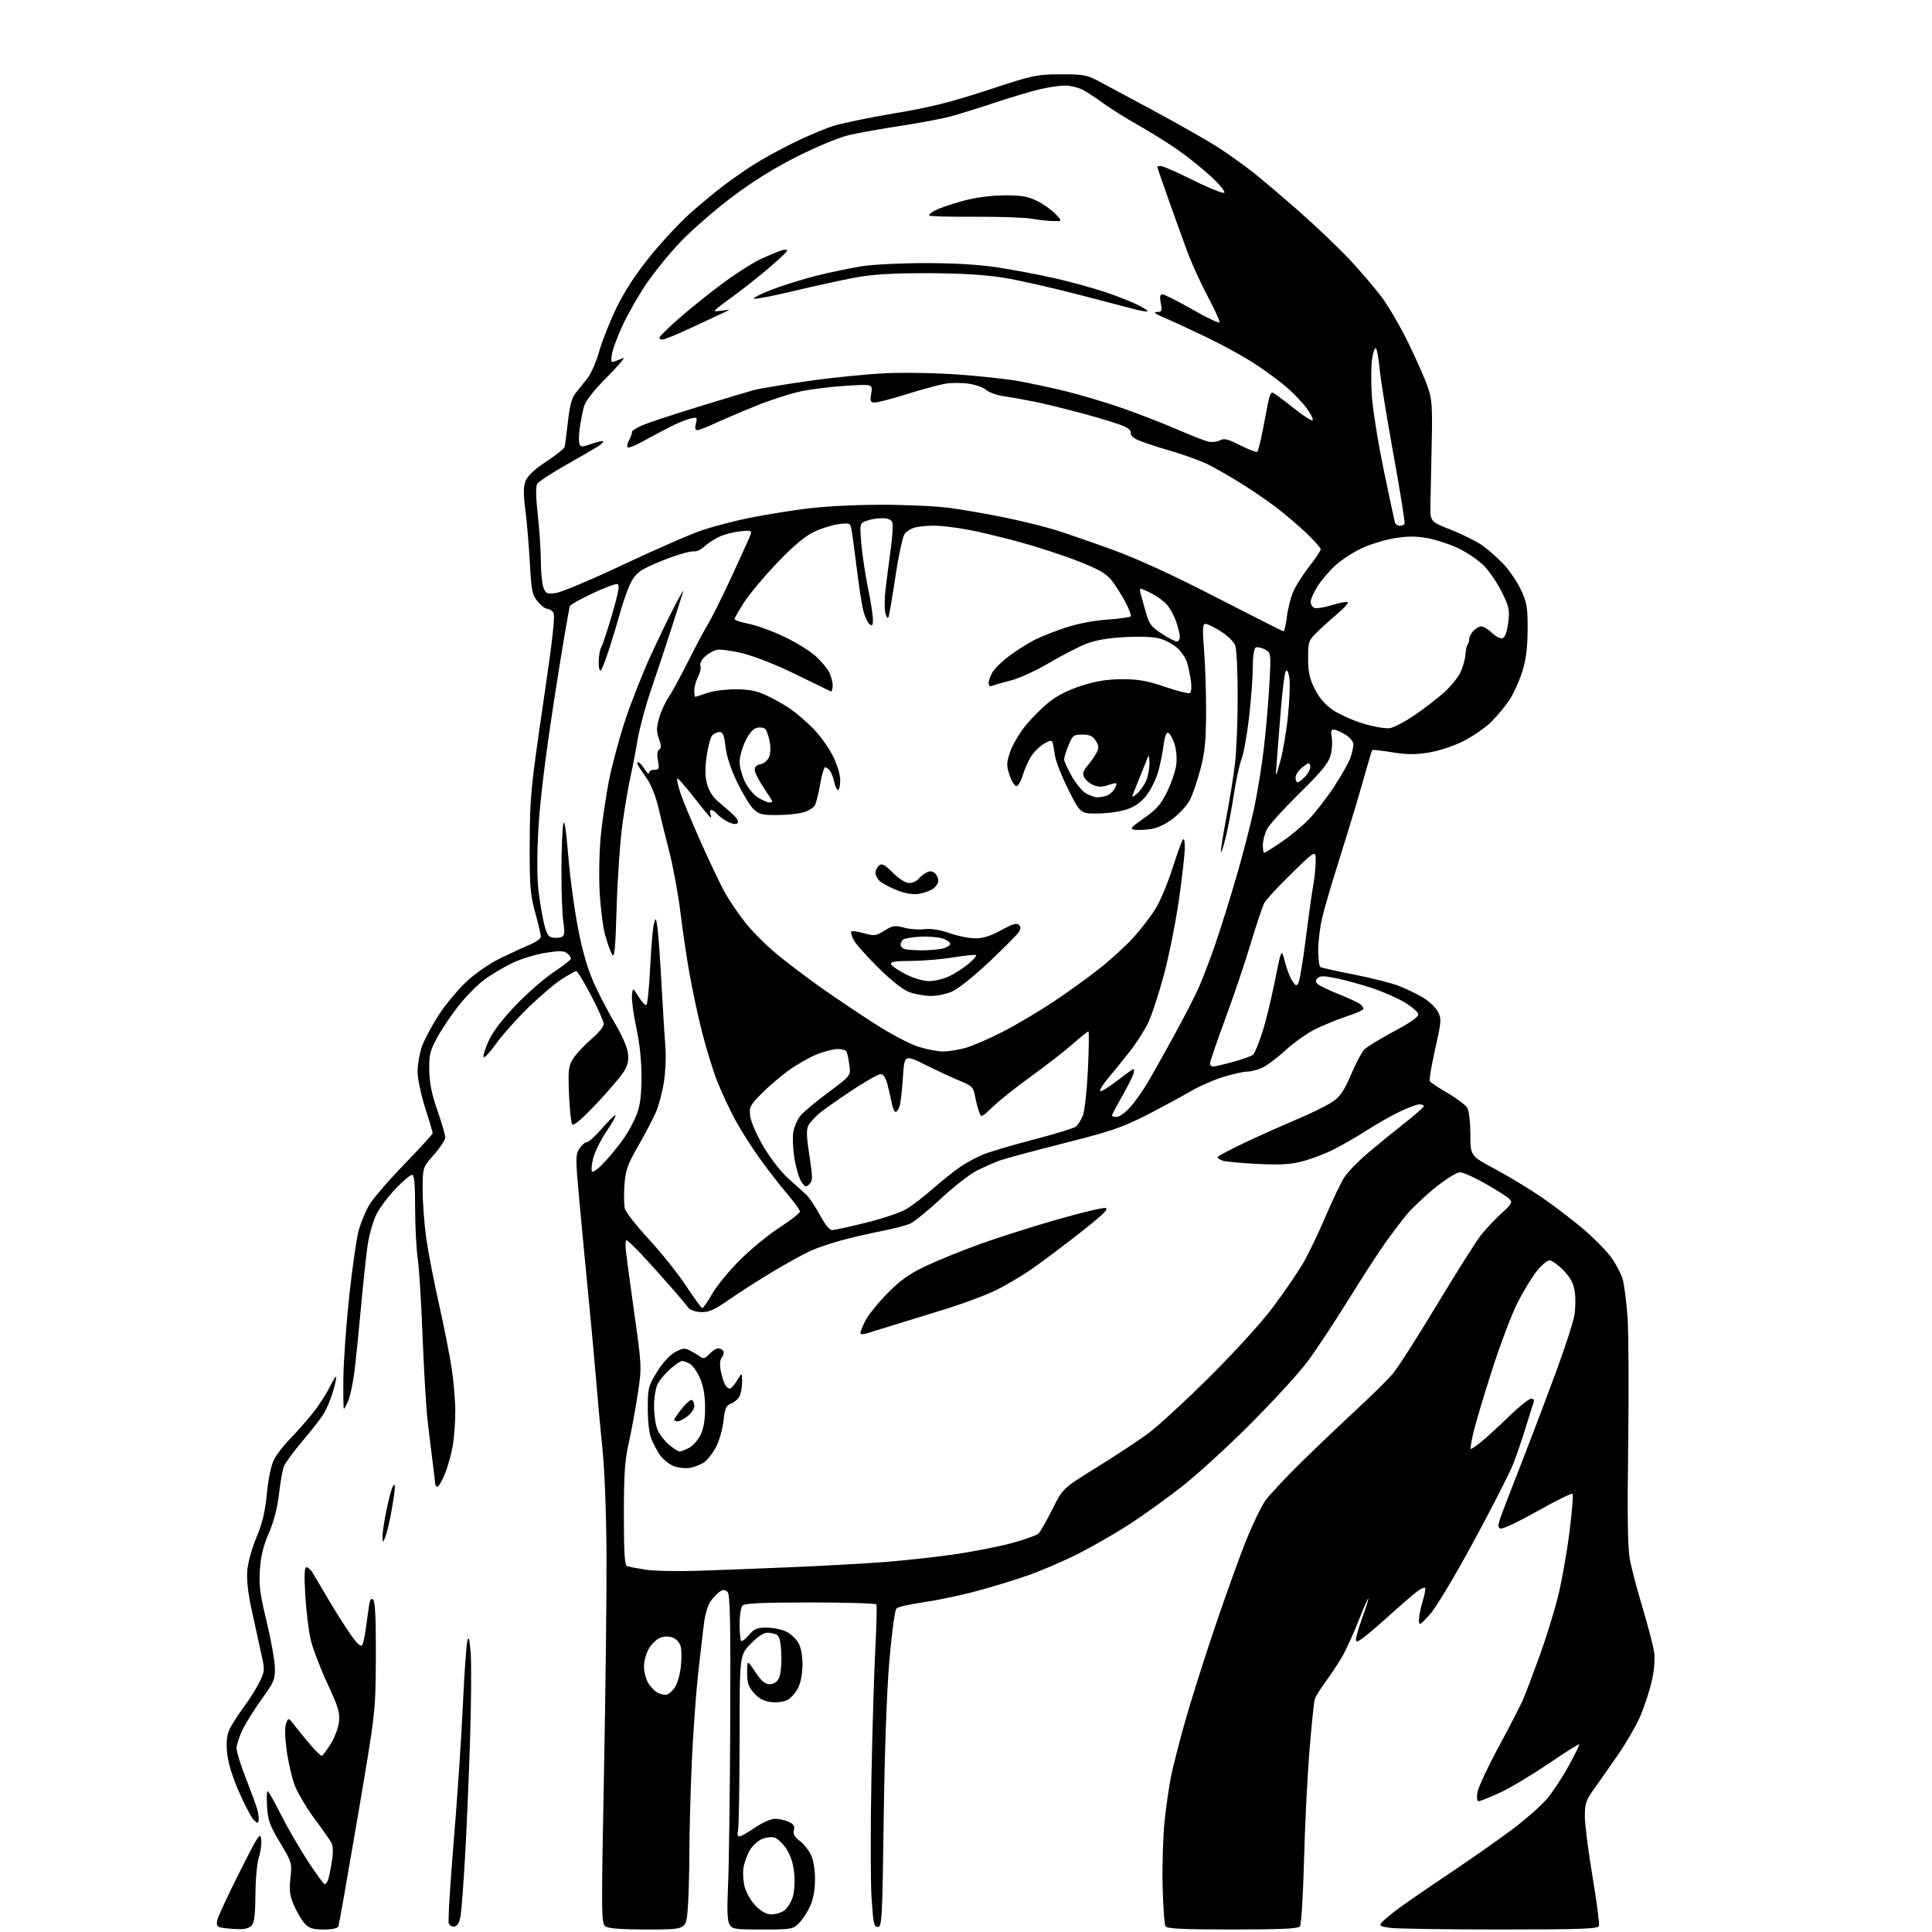 <?xml version="1.0" encoding="UTF-8" standalone="no"?>
<svg 
  version="1.1" 
  xmlns="http://www.w3.org/2000/svg" 
  xmlns:xlink="http://www.w3.org/1999/xlink" 
  xmlns:svg="http://www.w3.org/2000/svg"
  xmlns:rdf="http://www.w3.org/1999/02/22-rdf-syntax-ns#"
  xmlns:cc="http://creativecommons.org/ns#"
  xmlns:dc="http://purl.org/dc/elements/1.1/"
  viewBox="0 0 768 768"
  width="768"
  height="768"
>
<style>svg {background-color: white; }</style>"
<path stroke="none" fill="black" fill-rule="evenodd" d="M94.63,766.86C92.36,766.79 89.45,766.53 88.16,766.28C86.21,765.91 85.92,765.40 86.42,763.17C86.75,761.70 90.73,753.14 95.26,744.14C102.67,729.41 103.53,728.11 103.83,731.14C104.02,732.99 103.58,736.30 102.87,738.50C102.16,740.70 101.56,747.27 101.54,753.10C101.51,760.56 101.09,764.18 100.13,765.35C99.21,766.45 97.38,766.95 94.63,766.86zM128.71,767.00C124.43,767.00 122.92,766.54 121.22,764.74C120.05,763.49 118.13,760.29 116.95,757.61C115.17,753.59 114.91,751.68 115.45,746.59C116.10,740.55 116.03,740.30 111.34,732.50C107.28,725.74 106.51,723.62 106.17,718.28C105.95,714.83 106.04,712.00 106.37,712.00C106.71,712.00 109.04,716.11 111.56,721.13C114.09,726.15 118.89,734.47 122.24,739.63C125.59,744.78 128.67,749.00 129.10,749.00C129.52,749.00 130.14,748.12 130.49,747.04C130.83,745.97 131.49,742.71 131.95,739.79C132.48,736.47 132.41,733.79 131.78,732.60C131.22,731.55 128.16,727.18 124.96,722.87C121.77,718.56 118.25,712.60 117.13,709.62C116.02,706.64 114.59,700.44 113.96,695.85C113.24,690.57 113.16,686.61 113.74,685.09C114.66,682.68 114.66,682.68 117.58,686.49C119.19,688.58 122.01,692.03 123.87,694.15C125.72,696.27 127.52,697.98 127.87,697.96C128.21,697.94 129.80,695.88 131.38,693.38C132.97,690.88 134.48,686.89 134.75,684.51C135.17,680.83 134.47,678.52 130.13,669.19C127.32,663.14 124.35,655.34 123.52,651.85C122.69,648.36 121.72,640.44 121.36,634.25C120.88,626.17 121.01,623.00 121.82,623.00C122.45,623.00 123.56,624.01 124.30,625.25C125.03,626.49 128.04,631.55 130.97,636.50C133.90,641.45 137.87,647.68 139.80,650.35C142.28,653.77 143.52,654.80 144.03,653.85C144.43,653.11 145.04,650.25 145.40,647.50C145.76,644.75 146.31,640.77 146.63,638.65C147.06,635.76 147.49,635.09 148.35,635.95C149.15,636.75 149.47,643.70 149.40,658.80C149.30,680.50 149.30,680.50 142.14,722.50C138.21,745.60 134.78,765.06 134.53,765.75C134.23,766.54 132.08,767.00 128.71,767.00zM257.54,767.00C246.91,767.00 241.87,766.62 240.66,765.74C239.03,764.55 239.00,760.98 240.08,705.49C240.71,673.04 241.17,633.94 241.10,618.59C241.03,602.54 240.36,584.70 239.54,576.59C238.75,568.84 237.60,556.42 237.00,549.00C236.39,541.58 235.03,526.73 233.98,516.00C232.93,505.27 231.29,488.11 230.35,477.85C228.74,460.28 228.74,459.05 230.34,456.60C231.28,455.17 232.62,454.00 233.33,454.00C234.04,454.00 236.78,451.50 239.42,448.44C242.06,445.38 244.43,443.09 244.68,443.35C244.94,443.60 243.33,446.46 241.12,449.70C238.91,452.94 236.54,457.70 235.85,460.27C235.16,462.83 234.96,465.29 235.40,465.72C235.84,466.15 238.21,464.28 240.68,461.57C243.14,458.86 246.54,454.62 248.23,452.16C249.93,449.70 252.14,445.50 253.16,442.83C254.50,439.29 255.00,435.28 255.00,427.97C255.00,421.61 254.25,414.50 252.94,408.45C251.81,403.22 251.03,397.49 251.21,395.72C251.54,392.50 251.54,392.50 253.87,396.25C255.15,398.31 256.54,399.78 256.96,399.52C257.38,399.26 258.05,392.52 258.45,384.54C258.84,376.56 259.51,368.78 259.93,367.26C260.67,364.59 260.71,364.63 261.32,368.50C261.66,370.70 262.41,381.05 262.98,391.50C263.55,401.95 264.25,413.28 264.53,416.68C264.81,420.07 264.54,426.11 263.92,430.08C263.30,434.05 261.91,439.37 260.83,441.90C259.75,444.43 256.58,450.49 253.79,455.37C249.40,463.03 248.65,465.15 248.23,471.04C247.96,474.78 248.04,479.01 248.39,480.43C248.75,481.86 253.10,487.41 258.05,492.77C263.00,498.12 269.63,506.43 272.78,511.23C275.93,516.04 278.80,519.98 279.18,519.98C279.55,519.99 281.31,517.45 283.10,514.33C284.88,511.21 289.81,505.19 294.04,500.96C298.28,496.72 305.40,490.87 309.87,487.96C314.34,485.05 318.00,482.18 317.99,481.58C317.99,480.99 315.76,477.91 313.05,474.74C310.34,471.58 305.41,465.23 302.10,460.64C298.79,456.05 294.29,448.96 292.11,444.90C289.92,440.83 286.77,434.03 285.09,429.78C283.42,425.53 280.71,416.76 279.07,410.28C277.44,403.80 275.19,393.32 274.08,387.00C272.96,380.68 271.33,369.65 270.46,362.50C269.58,355.35 267.59,344.55 266.04,338.50C264.50,332.45 262.49,324.35 261.60,320.50C260.70,316.64 258.70,311.71 257.15,309.50C255.60,307.30 254.01,304.94 253.61,304.25C253.21,303.56 253.25,303.00 253.71,303.00C254.16,303.00 255.30,304.24 256.24,305.75C257.18,307.26 257.96,307.94 257.97,307.25C257.99,306.56 258.95,306.00 260.11,306.00C262.00,306.00 262.15,305.61 261.54,302.35C261.09,299.96 261.26,298.46 262.04,297.98C262.94,297.42 262.92,296.42 261.95,293.73C260.92,290.88 260.92,289.34 261.99,285.52C262.72,282.94 264.39,279.23 265.71,277.29C267.03,275.34 270.60,268.79 273.64,262.72C276.69,256.65 280.20,250.06 281.45,248.07C282.70,246.09 286.55,238.40 290.00,230.98C293.44,223.57 296.91,215.98 297.70,214.12C299.14,210.73 299.14,210.73 294.32,211.20C291.67,211.45 287.87,212.44 285.89,213.38C283.90,214.33 281.21,216.09 279.92,217.29C278.63,218.49 276.78,219.35 275.82,219.18C274.85,219.02 270.80,220.06 266.82,221.50C262.84,222.93 257.90,225.05 255.85,226.21C253.24,227.67 251.52,229.69 250.15,232.90C249.07,235.43 247.43,240.20 246.52,243.50C245.60,246.80 243.71,253.10 242.30,257.50C240.90,261.90 239.36,265.93 238.88,266.45C238.36,267.01 238.00,265.65 238.00,263.19C238.00,260.87 238.46,258.19 239.03,257.24C239.59,256.28 241.55,250.32 243.39,244.00C245.94,235.18 246.41,232.43 245.40,232.18C244.67,232.01 240.30,233.64 235.68,235.80C231.06,237.97 226.97,240.24 226.59,240.85C226.21,241.47 223.44,257.84 220.44,277.23C216.78,300.86 214.67,318.06 214.03,329.34C213.42,340.34 213.44,349.02 214.10,354.38C214.65,358.89 215.67,364.81 216.36,367.54C217.40,371.65 218.04,372.54 220.06,372.76C221.40,372.90 223.01,372.68 223.63,372.26C224.42,371.73 224.52,369.96 223.94,366.50C223.49,363.75 223.15,354.52 223.18,346.00C223.21,337.48 223.54,329.15 223.92,327.50C224.37,325.52 225.05,329.92 225.92,340.50C226.65,349.30 228.48,362.60 229.98,370.05C231.91,379.64 233.87,386.06 236.68,392.06C238.86,396.72 242.49,403.58 244.75,407.32C247.00,411.06 249.14,415.90 249.51,418.07C250.01,421.00 249.70,422.91 248.34,425.41C247.33,427.27 242.38,433.15 237.35,438.47C230.97,445.22 227.97,447.76 227.42,446.87C226.99,446.17 226.43,440.77 226.19,434.87C225.80,425.28 225.97,423.79 227.83,420.82C228.97,418.99 232.18,415.56 234.95,413.19C237.73,410.83 240.00,408.08 240.00,407.09C240.00,406.10 237.72,400.95 234.92,395.64C232.13,390.34 229.52,386.00 229.12,386.00C228.72,386.00 226.17,387.41 223.45,389.13C220.73,390.85 214.74,395.92 210.14,400.38C205.55,404.85 199.72,411.38 197.20,414.90C194.67,418.43 192.43,420.80 192.22,420.17C192.01,419.54 192.96,416.57 194.34,413.58C195.91,410.14 199.88,404.95 205.09,399.52C209.64,394.79 216.42,388.88 220.18,386.38C223.93,383.89 227.00,381.49 227.00,381.05C227.00,380.61 226.30,379.66 225.44,378.95C224.22,377.94 222.41,377.89 216.94,378.74C213.12,379.33 207.19,381.14 203.75,382.77C200.31,384.40 195.25,387.42 192.49,389.48C189.74,391.54 185.14,396.19 182.28,399.81C179.42,403.43 175.60,409.11 173.79,412.44C170.91,417.76 170.52,419.36 170.63,425.50C170.72,430.52 171.64,435.03 173.88,441.44C175.60,446.35 177.00,451.18 177.00,452.15C177.00,453.13 174.97,456.21 172.50,459.00C168.00,464.07 168.00,464.07 168.02,473.28C168.03,478.35 168.69,487.00 169.48,492.50C170.27,498.00 172.54,509.68 174.51,518.45C176.49,527.22 178.76,538.70 179.55,543.95C180.34,549.20 180.99,556.88 180.99,561.00C180.99,565.12 180.55,571.20 180.01,574.50C179.47,577.80 178.07,582.86 176.90,585.75C175.73,588.64 174.37,591.00 173.88,591.00C173.40,591.00 172.99,590.44 172.97,589.75C172.95,589.06 172.50,585.12 171.96,581.00C171.42,576.88 170.52,569.45 169.95,564.50C169.39,559.55 168.49,544.48 167.97,531.00C167.45,517.52 166.57,503.57 166.03,500.00C165.49,496.43 165.03,487.54 165.02,480.25C165.01,470.66 164.67,467.00 163.81,467.00C163.15,467.00 160.25,469.44 157.36,472.42C154.48,475.40 151.01,480.02 149.66,482.68C148.31,485.34 146.72,490.89 146.13,495.01C145.54,499.13 144.36,510.15 143.51,519.50C142.66,528.85 141.50,540.28 140.93,544.89C140.37,549.51 139.28,554.79 138.51,556.64C137.73,558.49 136.93,560.00 136.71,560.00C136.50,560.00 136.40,554.49 136.49,547.75C136.58,541.01 137.64,526.27 138.85,515.00C140.07,503.73 141.76,492.02 142.61,489.00C143.46,485.98 145.33,481.48 146.76,479.02C148.18,476.56 154.45,469.28 160.68,462.86C166.90,456.44 172.00,450.85 172.00,450.44C172.00,450.04 170.65,445.49 169.00,440.34C167.33,435.13 166.00,428.78 166.00,426.02C166.00,423.30 166.73,418.92 167.62,416.29C168.52,413.65 171.47,408.04 174.18,403.81C176.89,399.58 181.91,393.51 185.33,390.31C189.02,386.86 194.58,383.02 199.02,380.86C203.13,378.86 208.41,376.43 210.75,375.46C213.09,374.49 215.00,373.08 215.00,372.32C215.00,371.57 213.99,367.25 212.75,362.72C210.76,355.45 210.51,352.26 210.57,335.00C210.64,316.90 211.02,312.96 215.85,280.13C219.83,253.09 220.78,244.44 219.90,243.38C219.27,242.62 218.18,242.00 217.47,242.00C216.76,242.00 215.08,240.70 213.75,239.11C211.56,236.51 211.24,234.95 210.63,223.86C210.26,217.06 209.45,207.57 208.85,202.77C207.99,196.00 208.02,193.36 208.99,191.03C209.78,189.11 212.73,186.38 217.17,183.46C220.98,180.94 224.26,178.35 224.44,177.69C224.62,177.04 225.21,172.52 225.75,167.66C226.42,161.65 227.34,158.08 228.62,156.49C229.65,155.21 231.76,152.59 233.30,150.67C234.87,148.71 236.99,143.95 238.13,139.84C239.24,135.80 242.33,128.00 244.99,122.50C248.24,115.79 252.63,109.04 258.33,102.00C263.00,96.22 270.12,88.56 274.16,84.96C278.20,81.36 284.20,76.37 287.50,73.87C290.80,71.37 296.20,67.61 299.50,65.50C302.80,63.40 309.77,59.56 315.00,56.96C320.23,54.37 327.43,51.30 331.00,50.15C334.57,49.00 345.67,46.70 355.66,45.03C369.78,42.67 378.01,40.62 392.66,35.80C410.57,29.90 411.99,29.59 421.50,29.55C430.43,29.51 432.03,29.78 436.50,32.14C439.25,33.59 449.38,39.03 459.00,44.22C468.62,49.41 479.88,55.82 484.00,58.45C488.12,61.09 494.65,65.76 498.50,68.82C502.35,71.89 510.69,78.98 517.03,84.58C523.38,90.18 532.00,98.41 536.20,102.87C540.39,107.33 546.14,114.02 548.97,117.74C551.80,121.46 556.73,129.90 559.93,136.50C563.13,143.10 566.59,150.97 567.62,154.00C569.24,158.74 569.45,161.84 569.12,176.50C568.91,185.85 568.69,196.62 568.62,200.42C568.50,207.35 568.50,207.35 576.57,210.50C581.01,212.24 586.65,215.04 589.10,216.72C591.54,218.41 595.49,221.89 597.86,224.47C600.24,227.04 603.34,231.68 604.75,234.77C607.00,239.68 607.32,241.68 607.25,250.45C607.20,257.63 606.59,262.35 605.12,267.00C604.00,270.57 601.77,275.52 600.18,278.00C598.59,280.48 595.31,284.45 592.90,286.84C590.48,289.23 585.49,292.70 581.82,294.57C577.96,296.52 572.15,298.45 568.09,299.12C562.66,300.02 559.32,300.00 553.45,299.06C549.26,298.38 545.69,297.98 545.51,298.16C545.33,298.35 544.50,300.98 543.67,304.00C542.83,307.02 540.79,314.09 539.13,319.70C537.46,325.31 534.07,336.34 531.59,344.20C529.10,352.07 526.39,361.43 525.55,365.00C524.71,368.57 524.02,374.29 524.01,377.69C524.01,381.10 524.39,384.12 524.86,384.41C525.33,384.70 531.29,386.04 538.11,387.37C544.92,388.71 552.86,390.70 555.74,391.80C558.63,392.90 563.01,394.99 565.49,396.44C567.96,397.89 570.70,400.46 571.58,402.15C573.07,405.03 573.00,405.95 570.49,417.05C569.02,423.56 568.06,429.29 568.37,429.79C568.68,430.29 571.91,432.44 575.55,434.56C579.18,436.69 582.69,439.35 583.33,440.47C583.97,441.59 584.49,446.32 584.49,450.98C584.50,459.47 584.50,459.47 594.27,464.69C599.64,467.57 608.03,472.65 612.90,475.98C617.77,479.32 625.20,484.99 629.41,488.58C633.62,492.17 638.58,497.20 640.43,499.76C642.29,502.31 644.34,506.20 645.00,508.39C645.66,510.59 646.55,517.50 646.98,523.75C647.40,530.00 647.52,552.82 647.23,574.47C646.85,603.32 647.03,615.52 647.93,620.17C648.60,623.65 650.92,632.36 653.07,639.52C655.22,646.69 657.25,654.56 657.58,657.02C657.94,659.74 657.55,664.21 656.58,668.38C655.69,672.16 653.72,678.23 652.18,681.88C650.65,685.52 646.61,692.55 643.20,697.50C639.78,702.45 635.42,708.69 633.50,711.36C630.46,715.58 630.00,716.98 630.00,722.03C630.00,725.23 631.38,736.03 633.06,746.04C634.74,756.05 635.88,764.86 635.59,765.62C635.15,766.76 628.33,767.00 596.17,767.00C574.78,767.00 555.19,766.71 552.63,766.36C548.62,765.81 548.16,765.52 549.24,764.21C549.93,763.38 552.97,760.86 556.00,758.61C559.02,756.37 568.31,749.98 576.64,744.41C584.97,738.84 596.11,731.02 601.39,727.03C606.68,723.04 612.81,717.62 615.02,714.98C617.23,712.34 621.08,706.49 623.57,701.98C626.07,697.47 627.94,693.61 627.74,693.41C627.54,693.21 622.00,696.69 615.44,701.16C608.87,705.63 600.21,710.80 596.19,712.64C592.18,714.49 588.41,716.00 587.81,716.00C587.14,716.00 586.95,714.68 587.31,712.47C587.63,710.53 591.46,702.32 595.84,694.22C600.21,686.12 604.55,677.70 605.49,675.50C606.42,673.30 609.32,665.65 611.92,658.50C614.53,651.35 617.87,640.55 619.36,634.50C620.85,628.45 622.89,616.98 623.89,609.00C624.90,601.02 625.45,594.19 625.11,593.82C624.78,593.45 618.52,596.53 611.21,600.66C603.89,604.81 597.27,607.93 596.46,607.62C595.22,607.15 595.37,606.07 597.38,600.78C598.68,597.33 602.48,587.52 605.81,579.00C609.14,570.48 614.79,555.55 618.37,545.84C621.95,536.13 625.29,525.92 625.79,523.16C626.29,520.39 626.39,516.05 626.00,513.51C625.47,510.04 624.34,507.91 621.45,504.95C619.33,502.78 616.86,501.00 615.96,501.00C615.07,501.00 612.82,502.89 610.96,505.20C609.10,507.51 605.69,513.08 603.38,517.58C601.06,522.07 596.44,534.25 593.11,544.63C589.78,555.01 586.41,566.31 585.62,569.75C584.83,573.19 584.41,576.00 584.70,576.00C584.99,576.00 586.79,574.76 588.70,573.25C590.61,571.74 595.53,567.24 599.63,563.25C603.73,559.26 607.79,556.00 608.65,556.00C609.62,556.00 610.00,556.56 609.64,557.49C609.33,558.31 607.92,562.74 606.52,567.33C605.12,571.92 602.85,578.57 601.46,582.09C600.08,585.62 593.00,599.47 585.73,612.88C577.95,627.20 570.76,639.16 568.29,641.88C564.35,646.20 564.08,646.34 564.05,644.00C564.03,642.62 564.69,639.29 565.51,636.59C566.33,633.88 566.79,631.46 566.53,631.20C566.27,630.94 565.04,631.43 563.78,632.29C562.53,633.15 557.67,637.31 553.00,641.54C548.33,645.76 543.26,650.10 541.75,651.17C539.50,652.78 539.00,652.86 539.00,651.63C539.00,650.80 540.12,647.00 541.50,643.19C542.88,639.38 543.98,635.86 543.95,635.38C543.92,634.90 542.18,638.85 540.09,644.18C537.99,649.50 535.01,656.02 533.46,658.68C531.92,661.33 528.98,665.75 526.94,668.50C524.90,671.25 522.96,674.40 522.63,675.50C522.31,676.60 521.36,685.83 520.52,696.00C519.69,706.17 518.72,725.75 518.37,739.50C518.01,753.36 517.29,765.06 516.74,765.75C516.00,766.69 509.40,767.00 489.94,767.00C470.38,767.00 463.92,766.70 463.31,765.75C462.86,765.06 462.34,757.75 462.15,749.50C461.96,741.25 462.34,729.55 462.99,723.50C463.64,717.45 464.81,709.46 465.58,705.75C466.35,702.03 468.81,692.44 471.05,684.43C473.30,676.42 478.67,659.44 482.99,646.69C487.31,633.93 492.90,618.42 495.40,612.22C497.90,606.02 501.26,599.04 502.87,596.72C504.48,594.40 510.90,587.50 517.15,581.38C523.39,575.27 533.34,565.79 539.25,560.31C545.16,554.84 551.61,548.48 553.57,546.19C555.53,543.90 563.43,531.57 571.12,518.80C578.81,506.03 586.71,493.54 588.67,491.04C590.64,488.54 594.33,484.61 596.87,482.30C600.99,478.56 601.33,477.93 600.00,476.59C599.17,475.76 594.91,473.04 590.52,470.54C586.14,468.04 581.55,466.00 580.33,466.00C579.12,466.00 574.75,468.71 570.64,472.02C566.52,475.33 561.39,480.17 559.22,482.77C557.06,485.37 553.07,490.65 550.35,494.50C547.64,498.35 540.99,508.63 535.59,517.34C530.19,526.05 523.03,536.85 519.68,541.34C516.33,545.83 506.14,556.96 497.04,566.07C487.94,575.19 475.53,586.51 469.45,591.23C463.38,595.95 454.16,602.57 448.95,605.94C443.75,609.31 434.77,614.48 429.00,617.44C423.23,620.39 413.79,624.45 408.03,626.45C402.27,628.45 392.59,631.37 386.53,632.93C380.46,634.49 371.45,636.33 366.50,637.03C361.55,637.72 356.99,638.78 356.36,639.39C355.71,640.02 354.50,648.92 353.55,660.00C352.51,672.10 351.65,695.92 351.29,722.75C350.74,763.05 350.58,766.00 348.95,766.00C347.42,766.00 347.10,764.49 346.45,754.25C346.05,747.79 346.02,726.52 346.40,707.00C346.78,687.48 347.48,664.09 347.97,655.03C348.45,645.98 348.63,638.21 348.37,637.78C348.10,637.35 336.30,637.00 322.14,637.00C303.45,637.00 296.07,637.33 295.20,638.20C294.53,638.87 294.00,642.10 294.00,645.53C294.00,648.91 294.28,651.94 294.61,652.28C294.95,652.61 296.34,651.56 297.70,649.94C299.77,647.49 300.92,647.00 304.69,647.00C307.17,647.00 310.64,647.68 312.39,648.52C314.15,649.35 316.36,651.33 317.29,652.92C318.38,654.76 319.00,657.94 319.00,661.65C319.00,665.22 318.32,668.86 317.25,670.99C316.29,672.90 314.38,675.06 313.00,675.78C311.57,676.52 308.78,676.87 306.50,676.60C303.67,676.26 301.70,675.23 299.75,673.05C297.51,670.54 297.00,669.02 297.00,664.87C297.00,659.77 297.00,659.77 300.25,664.64C302.67,668.27 304.13,669.50 305.97,669.50C307.58,669.50 308.86,668.66 309.64,667.09C310.32,665.74 310.73,661.66 310.59,657.76C310.43,653.07 309.89,650.54 308.92,649.93C308.14,649.44 306.42,649.02 305.11,649.02C303.58,649.01 301.15,650.61 298.36,653.48C294.00,657.97 294.00,657.97 293.99,691.73C293.98,710.31 293.70,726.51 293.37,727.75C293.00,729.12 293.21,730.00 293.91,730.00C294.53,730.00 297.34,728.42 300.14,726.50C303.02,724.52 306.45,723.00 308.07,723.00C309.63,723.00 312.08,723.53 313.51,724.19C315.48,725.09 315.99,725.90 315.58,727.52C315.19,729.08 315.82,730.23 317.87,731.75C319.42,732.89 321.44,735.40 322.35,737.32C323.36,739.45 323.99,743.27 323.98,747.15C323.96,751.24 323.27,755.01 322.03,757.74C320.97,760.08 318.98,763.12 317.60,764.49C315.20,766.89 314.57,767.00 303.08,767.00C291.82,767.00 291.00,766.87 289.92,764.85C289.12,763.36 288.97,758.69 289.41,749.60C289.76,742.40 290.15,713.46 290.28,685.30C290.45,644.85 290.23,633.83 289.22,632.82C288.29,631.89 287.49,631.83 286.27,632.60C285.35,633.18 283.71,634.85 282.62,636.31C281.47,637.84 280.30,641.61 279.85,645.23C279.41,648.68 278.36,657.80 277.50,665.50C276.65,673.20 275.52,688.95 275.00,700.50C274.48,712.05 274.05,728.29 274.03,736.60C274.01,744.90 273.71,755.14 273.35,759.35C272.71,767.00 272.71,767.00 257.54,767.00zM180.72,765.82C179.77,766.00 178.72,765.44 178.39,764.57C178.05,763.69 178.95,748.92 180.38,731.74C181.80,714.56 183.43,690.38 183.99,678.00C184.56,665.62 185.34,654.15 185.74,652.50C186.32,650.10 186.59,651.01 187.08,657.00C187.43,661.12 187.33,676.42 186.87,691.00C186.41,705.58 185.53,726.50 184.90,737.50C184.28,748.50 183.47,759.30 183.11,761.49C182.67,764.14 181.86,765.59 180.72,765.82zM306.68,761.00C308.26,761.00 310.52,760.32 311.70,759.50C312.88,758.67 314.39,756.35 315.05,754.35C315.75,752.23 316.03,748.23 315.71,744.79C315.35,740.79 314.35,737.62 312.63,735.01C311.22,732.89 309.13,730.86 307.96,730.49C306.80,730.12 304.54,730.36 302.94,731.03C301.33,731.69 299.17,733.64 298.13,735.37C297.09,737.09 295.94,740.18 295.58,742.24C295.21,744.29 295.42,747.86 296.05,750.17C296.67,752.49 298.67,755.87 300.49,757.69C302.70,759.90 304.75,761.00 306.68,761.00zM102.81,723.67C102.55,724.96 102.19,724.88 100.68,723.20C99.67,722.09 97.03,716.98 94.81,711.84C92.13,705.65 90.59,700.46 90.26,696.44C89.88,691.89 90.19,689.51 91.49,686.94C92.45,685.05 94.97,681.17 97.09,678.32C99.22,675.47 101.95,671.10 103.16,668.61C105.35,664.09 105.36,664.02 103.61,656.28C102.65,652.00 100.95,644.23 99.84,639.00C98.53,632.88 97.99,627.54 98.32,624.00C98.60,620.98 100.25,615.12 101.99,611.00C104.32,605.48 105.40,600.91 106.10,593.66C106.68,587.66 107.79,582.39 108.94,580.16C109.97,578.15 112.82,574.48 115.26,572.00C117.71,569.52 121.72,564.99 124.18,561.92C126.64,558.86 129.68,554.22 130.94,551.62C132.20,549.02 133.40,547.07 133.61,547.28C133.82,547.49 133.28,550.10 132.40,553.08C131.53,556.06 129.87,560.03 128.73,561.90C127.59,563.77 123.76,568.70 120.22,572.87C116.68,577.03 113.35,581.58 112.82,582.97C112.29,584.36 111.43,589.28 110.90,593.91C110.28,599.37 108.87,604.80 106.87,609.41C104.68,614.47 103.66,618.65 103.31,624.00C102.90,630.15 103.38,633.84 105.97,644.50C107.70,651.65 109.18,659.85 109.26,662.73C109.40,667.54 109.00,668.53 104.17,675.23C101.28,679.23 97.82,684.75 96.47,687.50C95.12,690.25 94.03,693.62 94.04,695.00C94.06,696.38 95.65,701.55 97.59,706.50C99.53,711.45 101.56,716.99 102.12,718.81C102.67,720.62 102.98,722.81 102.81,723.67zM264.89,673.69C265.66,673.59 267.11,672.38 268.12,671.00C269.13,669.62 270.25,665.95 270.61,662.83C270.97,659.71 270.96,655.98 270.60,654.54C270.23,653.05 268.88,651.53 267.47,650.99C265.92,650.40 264.07,650.40 262.50,651.00C261.13,651.52 259.10,653.42 258.00,655.23C256.91,657.03 256.01,660.23 256.00,662.35C256.00,664.46 256.75,667.46 257.67,669.02C258.59,670.57 260.28,672.31 261.42,672.87C262.56,673.43 264.13,673.80 264.89,673.69zM277.00,624.43C284.98,624.17 301.85,623.52 314.50,622.99C327.15,622.45 343.80,621.53 351.50,620.94C359.20,620.35 371.57,619.00 379.00,617.94C386.43,616.88 396.77,614.86 402.00,613.46C407.23,612.06 412.10,610.32 412.83,609.59C413.56,608.87 416.03,604.53 418.33,599.95C422.50,591.62 422.50,591.62 435.90,583.34C443.27,578.78 452.49,572.70 456.40,569.83C460.30,566.95 471.43,556.70 481.12,547.05C491.41,536.80 501.84,525.30 506.21,519.39C510.32,513.83 515.40,506.46 517.49,503.02C519.58,499.57 523.72,491.07 526.68,484.13C529.64,477.19 533.15,469.86 534.49,467.84C535.83,465.81 540.01,461.54 543.78,458.33C547.56,455.12 554.09,449.80 558.29,446.50C562.49,443.20 565.94,440.16 565.96,439.75C565.98,439.34 565.21,439.00 564.25,439.00C563.29,439.00 559.80,440.28 556.50,441.85C553.20,443.42 547.35,446.73 543.50,449.22C539.65,451.71 533.68,455.16 530.22,456.90C526.77,458.63 521.15,460.77 517.72,461.65C512.99,462.87 508.75,463.12 500.00,462.69C493.68,462.38 487.49,461.82 486.25,461.45C485.01,461.07 484.00,460.44 484.00,460.04C484.00,459.64 488.84,457.03 494.75,454.25C500.66,451.46 510.00,447.29 515.50,444.97C521.00,442.66 527.30,439.57 529.50,438.10C532.73,435.94 534.18,433.86 537.00,427.30C538.92,422.83 541.26,418.34 542.20,417.32C543.13,416.29 548.44,413.03 553.99,410.06C561.01,406.30 563.99,404.18 563.78,403.08C563.61,402.21 561.13,400.11 558.27,398.40C555.41,396.69 549.57,394.14 545.29,392.73C541.00,391.32 534.69,389.59 531.25,388.88C526.39,387.88 524.73,387.87 523.80,388.80C522.91,389.69 522.89,390.29 523.73,391.13C524.36,391.76 528.15,393.59 532.16,395.20C536.17,396.81 540.02,398.60 540.72,399.18C541.43,399.77 542.00,400.60 542.00,401.04C542.00,401.48 538.96,402.84 535.25,404.06C531.54,405.28 525.89,407.59 522.70,409.18C519.50,410.78 514.18,414.58 510.86,417.63C507.54,420.68 503.31,423.81 501.45,424.59C499.59,425.36 496.97,426.00 495.64,426.00C494.30,426.00 490.13,426.94 486.36,428.08C482.58,429.22 476.57,431.88 473.00,433.97C469.43,436.07 461.55,440.31 455.50,443.40C446.08,448.20 441.41,449.78 423.00,454.43C411.18,457.42 399.67,460.52 397.43,461.32C395.19,462.13 391.06,463.95 388.25,465.37C385.45,466.79 378.98,471.85 373.88,476.61C368.78,481.37 363.24,485.83 361.56,486.53C359.88,487.22 354.68,488.54 350.00,489.46C345.32,490.38 338.25,492.03 334.27,493.11C330.30,494.20 324.94,496.02 322.36,497.16C319.79,498.30 313.14,501.95 307.59,505.26C302.04,508.58 294.12,513.64 290.00,516.50C283.86,520.77 281.80,521.69 278.64,521.57C276.29,521.48 274.29,520.75 273.53,519.71C272.84,518.77 269.63,514.96 266.39,511.25C263.15,507.54 258.07,501.91 255.10,498.75C252.13,495.59 249.40,493.00 249.05,493.00C248.69,493.00 248.56,494.69 248.76,496.75C248.95,498.81 250.47,510.16 252.13,521.97C255.15,543.44 255.15,543.44 253.46,554.47C252.54,560.54 250.93,569.25 249.89,573.83C248.38,580.49 248.00,586.15 248.00,602.11C248.00,617.15 248.31,622.18 249.25,622.54C249.94,622.80 253.20,623.44 256.50,623.96C259.80,624.48 269.02,624.69 277.00,624.43zM153.16,611.00C152.13,613.50 152.13,613.50 152.06,610.86C152.03,609.40 152.72,604.68 153.61,600.36C154.49,596.04 155.61,591.83 156.08,591.00C156.77,589.79 156.94,589.89 156.93,591.50C156.93,592.60 156.31,596.88 155.56,601.00C154.81,605.12 153.73,609.62 153.16,611.00zM273.98,583.53C272.06,583.80 269.10,583.39 267.40,582.62C265.69,581.85 263.41,579.93 262.32,578.36C261.24,576.79 259.71,573.92 258.92,572.00C258.07,569.91 257.50,565.04 257.50,559.92C257.50,551.80 257.70,551.01 261.13,545.42C263.32,541.84 266.16,538.73 268.28,537.54C271.21,535.92 272.20,535.79 274.15,536.79C275.44,537.45 277.27,538.54 278.22,539.22C279.65,540.24 280.28,540.08 282.01,538.22C283.15,537.00 284.71,536.00 285.48,536.00C286.25,536.00 287.17,536.47 287.53,537.04C287.88,537.62 287.63,538.74 286.97,539.53C286.20,540.46 286.02,542.31 286.48,544.72C286.86,546.78 287.60,549.26 288.12,550.23C288.64,551.20 289.51,552.00 290.05,552.00C290.59,552.00 291.92,550.54 293.01,548.75C294.99,545.50 294.99,545.50 295.00,549.32C295.00,551.41 294.52,554.02 293.94,555.11C293.36,556.20 291.84,557.49 290.58,557.97C288.66,558.70 288.16,559.83 287.60,564.78C287.24,568.04 285.94,572.66 284.72,575.05C283.50,577.43 281.36,580.21 279.98,581.22C278.59,582.23 275.89,583.27 273.98,583.53zM270.13,577.00C270.66,577.00 272.37,576.34 273.91,575.54C275.46,574.74 277.54,572.38 278.53,570.30C279.75,567.72 280.31,564.26 280.28,559.41C280.25,554.54 279.60,550.88 278.21,547.74C277.10,545.23 275.28,542.68 274.16,542.09C273.04,541.49 271.67,541.00 271.10,541.00C270.53,541.00 268.46,542.42 266.48,544.15C264.51,545.88 262.25,548.56 261.45,550.10C260.65,551.64 260.00,555.63 260.00,558.98C260.00,562.33 260.61,566.53 261.36,568.33C262.11,570.12 264.17,572.81 265.94,574.30C267.71,575.78 269.59,577.00 270.13,577.00zM269.37,565.00C268.61,565.00 268.00,564.73 268.00,564.39C268.00,564.06 269.39,562.03 271.09,559.89C272.79,557.74 274.59,556.24 275.09,556.55C275.59,556.86 276.00,557.96 276.00,558.99C276.00,560.01 274.81,561.79 273.37,562.93C271.92,564.07 270.12,565.00 269.37,565.00zM344.25,530.12C343.00,530.52 342.00,530.40 342.00,529.87C342.00,529.35 342.92,527.11 344.05,524.90C345.18,522.69 349.11,517.83 352.80,514.09C357.96,508.86 361.45,506.38 368.00,503.28C372.68,501.07 382.21,497.20 389.19,494.67C396.16,492.14 409.83,487.78 419.56,484.98C429.29,482.18 438.19,480.03 439.34,480.20C440.97,480.43 438.88,482.52 429.97,489.55C423.66,494.53 414.83,501.17 410.36,504.31C405.88,507.45 398.80,511.57 394.64,513.47C390.47,515.37 381.98,518.49 375.78,520.40C369.57,522.31 360.45,525.12 355.50,526.65C350.55,528.17 345.49,529.74 344.25,530.12zM330.81,488.98C331.74,488.96 337.82,487.64 344.33,486.02C350.84,484.41 358.04,481.98 360.33,480.61C362.62,479.24 367.33,475.63 370.79,472.58C374.25,469.53 379.10,465.65 381.57,463.95C384.04,462.26 388.18,460.00 390.78,458.94C393.37,457.88 402.43,455.20 410.91,452.99C419.39,450.78 426.95,448.46 427.72,447.82C428.49,447.18 429.70,445.25 430.42,443.54C431.15,441.79 432.05,433.72 432.46,425.21C432.86,416.84 432.95,410.00 432.65,410.00C432.36,410.00 429.50,412.30 426.31,415.10C423.11,417.91 415.77,423.61 410.00,427.77C404.23,431.93 397.38,437.36 394.79,439.84C390.08,444.34 390.08,444.34 389.18,441.92C388.69,440.59 387.96,437.78 387.58,435.67C386.95,432.21 386.38,431.63 381.69,429.71C378.84,428.53 372.68,425.68 368.00,423.36C359.50,419.15 359.50,419.15 358.92,428.32C358.60,433.37 358.01,438.51 357.60,439.75C357.20,440.99 356.48,442.00 356.01,442.00C355.54,442.00 354.88,440.54 354.54,438.75C354.20,436.96 353.43,433.59 352.83,431.25C352.08,428.34 351.20,427.00 350.03,427.00C349.10,427.00 343.97,429.90 338.63,433.44C333.30,436.98 327.49,441.08 325.72,442.56C323.95,444.03 321.99,446.20 321.36,447.37C320.49,449.00 320.58,451.82 321.74,459.33C323.11,468.16 323.11,469.32 321.73,470.70C320.35,472.08 320.03,471.97 318.51,469.66C317.58,468.24 316.35,464.00 315.76,460.24C315.18,456.47 315.01,451.77 315.38,449.80C315.75,447.82 316.97,445.04 318.09,443.62C319.20,442.20 324.19,438.01 329.17,434.32C338.22,427.61 338.22,427.61 337.62,423.22C337.29,420.81 336.76,418.42 336.45,417.92C336.14,417.41 334.58,417.00 332.98,417.00C331.38,417.00 327.70,417.93 324.81,419.08C321.91,420.22 316.83,423.10 313.52,425.49C310.21,427.87 305.30,432.08 302.61,434.84C298.04,439.52 297.75,440.12 298.26,443.87C298.56,446.10 300.94,451.49 303.64,456.03C306.37,460.62 310.68,466.12 313.50,468.60C316.25,471.03 319.45,473.92 320.62,475.02C321.78,476.13 324.17,479.72 325.93,483.01C327.92,486.75 329.75,488.99 330.81,488.98zM443.88,444.00C444.92,444.00 447.30,442.31 449.17,440.24C451.04,438.17 454.17,433.78 456.12,430.49C458.08,427.19 462.88,418.65 466.79,411.50C470.70,404.35 475.10,395.80 476.56,392.50C478.03,389.20 480.96,381.49 483.08,375.36C485.20,369.24 489.00,357.09 491.53,348.36C494.06,339.64 497.19,327.55 498.49,321.50C499.79,315.45 501.55,304.65 502.39,297.50C503.24,290.35 504.23,278.87 504.60,271.99C505.27,259.48 505.27,259.48 502.73,258.12C501.33,257.38 499.70,257.07 499.10,257.44C498.47,257.83 498.00,261.18 498.00,265.32C498.00,269.27 497.33,278.22 496.52,285.19C495.70,292.17 494.36,299.59 493.55,301.69C492.73,303.78 491.37,310.00 490.53,315.50C489.69,321.00 488.27,328.56 487.38,332.30C486.49,336.04 485.58,338.91 485.35,338.69C485.13,338.46 486.06,332.48 487.41,325.39C488.77,318.30 490.36,308.45 490.94,303.50C491.52,298.55 492.00,286.54 492.00,276.82C492.00,267.09 491.56,257.97 491.02,256.56C490.48,255.14 487.92,252.64 485.33,250.99C482.73,249.35 479.98,248.00 479.21,248.00C478.04,248.00 477.95,249.80 478.65,258.75C479.12,264.66 479.47,275.80 479.44,283.50C479.40,294.67 478.93,299.19 477.16,305.86C475.93,310.46 474.08,315.88 473.04,317.91C472.01,319.95 469.05,323.25 466.47,325.26C463.53,327.55 460.21,329.15 457.55,329.54C455.22,329.89 452.27,330.03 450.99,329.84C448.98,329.55 449.49,328.93 454.79,325.22C459.74,321.76 461.49,319.75 463.95,314.72C465.63,311.30 467.26,306.48 467.58,304.00C467.92,301.33 467.62,297.91 466.83,295.58C466.10,293.42 464.98,291.48 464.35,291.28C463.63,291.04 462.95,292.89 462.53,296.20C462.17,299.12 461.23,303.78 460.46,306.56C459.69,309.35 457.72,313.46 456.10,315.70C454.13,318.43 451.65,320.35 448.64,321.50C446.07,322.48 440.99,323.28 436.82,323.36C429.50,323.50 429.50,323.50 424.72,313.95C422.09,308.69 419.69,302.61 419.38,300.45C419.08,298.28 418.65,295.91 418.42,295.19C418.11,294.17 417.33,294.28 414.94,295.69C413.25,296.68 410.94,299.00 409.80,300.82C408.67,302.65 407.19,306.03 406.51,308.32C405.83,310.62 404.72,312.50 404.04,312.50C403.36,312.50 402.14,310.56 401.34,308.19C400.04,304.33 400.06,303.34 401.53,298.92C402.43,296.20 405.20,291.48 407.69,288.43C410.17,285.38 414.43,281.12 417.16,278.97C420.36,276.44 424.95,274.16 430.11,272.53C435.91,270.69 440.32,270.00 446.18,270.00C452.58,270.00 456.11,270.63 463.15,273.05C468.03,274.73 472.47,275.83 473.02,275.49C473.57,275.15 473.75,273.05 473.41,270.69C473.09,268.39 472.40,265.11 471.89,263.41C471.37,261.72 469.73,259.18 468.23,257.79C466.73,256.39 463.75,254.68 461.61,254.00C459.05,253.18 454.23,252.92 447.61,253.24C440.70,253.58 435.74,254.41 431.96,255.86C428.91,257.03 422.27,260.44 417.19,263.44C412.11,266.44 405.38,269.56 402.23,270.37C399.08,271.18 395.71,272.16 394.75,272.53C393.50,273.02 393.00,272.73 393.00,271.51C393.00,270.57 393.71,268.61 394.58,267.14C395.44,265.67 398.48,262.75 401.33,260.64C404.17,258.52 408.62,255.72 411.21,254.40C413.80,253.08 419.43,250.85 423.71,249.44C428.39,247.90 435.01,246.64 440.28,246.29C445.11,245.96 449.27,245.37 449.52,244.97C449.77,244.56 448.74,241.93 447.24,239.11C445.73,236.30 443.27,232.46 441.78,230.58C439.67,227.95 436.66,226.24 428.54,223.06C422.76,220.80 412.33,217.39 405.35,215.48C398.37,213.57 389.03,211.34 384.58,210.52C380.14,209.71 374.48,209.01 372.00,208.97C369.52,208.92 366.01,209.19 364.19,209.57C362.37,209.94 360.27,211.20 359.52,212.37C358.76,213.54 357.17,221.03 355.97,229.00C354.78,236.97 353.57,244.18 353.28,245.00C352.92,246.04 352.52,245.67 351.98,243.83C351.56,242.36 351.57,238.08 352.01,234.33C352.45,230.57 353.37,223.40 354.06,218.39C354.76,213.38 355.04,208.54 354.69,207.64C354.28,206.56 352.89,206.00 350.60,206.00C348.69,206.00 345.91,206.46 344.42,207.03C341.72,208.06 341.72,208.06 342.38,216.04C342.75,220.42 343.94,228.33 345.02,233.62C346.11,238.90 347.00,244.58 347.00,246.23C347.00,248.69 346.74,249.03 345.61,248.09C344.85,247.46 343.75,245.04 343.16,242.72C342.58,240.40 341.39,232.65 340.52,225.50C339.64,218.35 338.69,211.43 338.41,210.12C337.93,207.91 337.57,207.79 333.20,208.38C330.61,208.73 326.18,210.15 323.34,211.54C319.90,213.22 315.10,217.28 308.95,223.72C303.87,229.03 297.98,236.06 295.86,239.34C293.74,242.62 292.00,245.66 292.00,246.08C292.00,246.51 294.59,247.38 297.75,248.01C300.91,248.65 307.24,250.95 311.81,253.14C316.38,255.33 321.93,258.74 324.13,260.73C326.33,262.72 328.78,265.60 329.56,267.13C330.35,268.65 331.00,271.09 331.00,272.53C331.00,273.98 330.65,275.02 330.23,274.83C329.81,274.65 323.62,271.63 316.48,268.13C309.08,264.49 300.00,260.89 295.36,259.74C290.88,258.63 286.15,258.00 284.84,258.33C283.53,258.65 281.43,259.89 280.16,261.06C278.89,262.25 278.12,263.86 278.43,264.67C278.73,265.47 278.31,267.43 277.49,269.01C276.67,270.60 276.00,273.05 276.00,274.45C276.00,275.85 276.17,277.00 276.37,277.00C276.58,277.00 278.66,276.33 281.00,275.50C283.34,274.68 288.46,274.00 292.38,274.01C297.82,274.02 300.74,274.60 304.76,276.47C307.65,277.81 311.93,280.23 314.26,281.84C316.59,283.45 320.66,286.96 323.29,289.64C325.93,292.31 329.41,297.16 331.04,300.41C332.78,303.88 334.00,307.90 334.00,310.16C334.00,312.27 333.61,314.00 333.12,314.00C332.64,314.00 331.97,312.58 331.62,310.85C331.27,309.11 330.49,307.09 329.87,306.35C329.26,305.61 328.41,305.00 327.98,305.00C327.55,305.00 326.68,308.01 326.04,311.68C325.40,315.35 324.45,319.16 323.93,320.13C323.40,321.11 321.29,322.38 319.24,322.95C317.18,323.52 312.44,323.99 308.70,323.99C302.80,324.00 301.58,323.68 299.43,321.52C298.06,320.15 295.17,315.37 293.01,310.90C290.52,305.74 288.83,300.60 288.41,296.88C287.88,292.20 287.38,291.00 285.99,291.00C285.03,291.00 283.71,291.64 283.06,292.43C282.40,293.22 281.43,296.93 280.89,300.68C280.19,305.57 280.24,308.70 281.09,311.76C281.87,314.59 283.49,317.03 285.88,318.98C287.87,320.61 290.52,322.93 291.77,324.15C293.12,325.47 293.67,326.73 293.13,327.27C292.59,327.81 291.04,327.56 289.29,326.65C287.68,325.82 285.77,324.43 285.05,323.57C284.34,322.70 283.31,322.00 282.77,322.00C282.23,322.00 282.05,322.68 282.36,323.50C282.68,324.32 282.74,325.00 282.51,325.00C282.27,325.00 279.29,321.40 275.88,317.00C272.46,312.60 269.46,309.20 269.21,309.46C268.95,309.71 269.52,312.29 270.46,315.18C271.41,318.07 275.11,326.98 278.68,334.97C282.25,342.96 286.56,351.98 288.26,355.00C289.95,358.02 293.54,363.29 296.22,366.71C298.91,370.12 304.57,375.78 308.80,379.28C313.04,382.78 321.00,388.82 326.50,392.69C332.00,396.57 341.57,403.00 347.77,406.98C354.02,411.00 361.74,415.06 365.11,416.11C368.45,417.15 372.83,417.99 374.84,417.99C376.85,417.98 380.78,417.37 383.56,416.63C386.35,415.89 393.10,412.98 398.56,410.17C404.03,407.36 413.08,402.01 418.67,398.27C424.27,394.54 432.52,388.59 437.01,385.06C441.50,381.52 447.64,375.90 450.66,372.56C453.68,369.23 457.65,364.02 459.47,361.00C461.30,357.98 464.21,351.03 465.95,345.56C467.69,340.09 469.53,334.92 470.03,334.06C470.67,332.95 470.95,333.81 470.97,337.00C470.98,339.48 469.91,348.93 468.59,358.02C467.27,367.11 464.56,380.54 462.57,387.88C460.58,395.21 457.84,403.58 456.47,406.48C455.10,409.37 451.85,414.47 449.24,417.81C446.63,421.15 442.75,425.94 440.61,428.46C438.47,430.99 437.00,433.34 437.36,433.69C437.71,434.04 440.70,432.23 444.00,429.66C447.30,427.10 450.26,425.00 450.57,425.00C450.88,425.00 450.84,425.93 450.48,427.07C450.12,428.20 448.06,432.24 445.91,436.04C443.76,439.83 442.00,443.18 442.00,443.47C442.00,443.76 442.85,444.00 443.88,444.00zM482.25,423.97C482.94,423.95 486.58,423.10 490.35,422.07C494.12,421.04 497.65,419.75 498.21,419.19C498.76,418.64 500.31,414.88 501.64,410.84C502.98,406.80 505.27,397.52 506.73,390.22C509.38,376.94 509.38,376.94 510.73,382.21C511.47,385.10 512.79,388.56 513.66,389.89C515.04,391.99 515.37,392.10 516.15,390.70C516.65,389.81 517.95,381.98 519.04,373.29C520.13,364.61 521.47,355.05 522.01,352.07C522.56,349.08 523.00,344.67 523.00,342.26C523.00,337.90 523.00,337.90 513.44,347.20C508.18,352.31 503.29,357.62 502.56,359.00C501.84,360.38 499.43,367.57 497.20,375.00C494.98,382.43 490.42,395.90 487.08,404.95C483.74,414.00 481.00,421.98 481.00,422.70C481.00,423.41 481.56,423.99 482.25,423.97zM370.00,395.91C367.52,395.88 363.70,395.20 361.50,394.40C359.00,393.49 354.39,389.87 349.18,384.72C344.60,380.20 340.18,375.22 339.35,373.66C338.53,372.09 338.10,370.57 338.40,370.27C338.70,369.97 340.96,370.29 343.42,370.98C347.54,372.13 348.19,372.05 351.59,369.95C354.87,367.91 355.74,367.78 359.41,368.77C361.69,369.37 365.34,369.64 367.52,369.37C370.11,369.04 373.56,369.59 377.41,370.93C380.66,372.07 385.30,373.00 387.73,373.00C390.84,373.00 393.88,372.04 398.02,369.75C402.39,367.33 404.18,366.79 405.03,367.63C405.88,368.48 405.84,369.24 404.90,370.63C404.20,371.66 398.97,376.92 393.27,382.32C387.56,387.72 381.01,393.00 378.70,394.05C376.39,395.10 372.48,395.93 370.00,395.91zM369.36,390.00C371.57,390.00 375.20,389.11 377.43,388.03C379.67,386.95 383.07,384.74 385.00,383.13C386.93,381.52 388.27,379.97 388.00,379.69C387.73,379.41 383.68,379.81 379.00,380.57C374.32,381.34 366.75,381.97 362.17,381.98C355.97,381.99 353.93,382.32 354.21,383.25C354.42,383.94 357.01,385.74 359.97,387.25C363.20,388.90 366.97,390.00 369.36,390.00zM245.13,360.50C244.61,377.94 244.29,381.13 243.26,379.33C242.58,378.14 241.32,374.54 240.47,371.33C239.62,368.12 238.66,360.32 238.34,354.00C238.01,347.60 238.26,337.62 238.90,331.50C239.54,325.45 240.99,315.77 242.13,310.00C243.27,304.23 246.12,293.65 248.46,286.50C250.81,279.35 255.42,267.65 258.71,260.50C262.00,253.35 266.35,244.35 268.38,240.50C270.41,236.65 271.87,234.18 271.63,235.00C271.38,235.82 269.30,242.35 267.00,249.50C264.70,256.65 261.02,267.76 258.81,274.18C256.61,280.60 254.19,289.60 253.43,294.18C252.67,298.76 251.39,305.43 250.58,309.00C249.78,312.57 248.36,320.90 247.44,327.50C246.52,334.10 245.48,348.95 245.13,360.50zM366.50,377.77C369.25,377.76 372.81,377.48 374.42,377.13C376.02,376.78 377.51,375.98 377.72,375.34C377.93,374.71 376.62,373.70 374.80,373.11C372.99,372.51 369.00,372.17 365.94,372.34C362.88,372.51 359.85,372.98 359.19,373.38C358.54,373.79 358.00,374.73 358.00,375.49C358.00,376.24 358.79,377.06 359.75,377.31C360.71,377.56 363.75,377.77 366.50,377.77zM365.00,355.36C362.78,355.67 359.67,355.13 356.50,353.86C353.75,352.75 350.71,351.14 349.75,350.27C348.79,349.40 348.00,347.91 348.00,346.97C348.00,346.02 348.64,344.71 349.43,344.06C350.59,343.09 351.64,343.64 354.93,346.93C357.41,349.41 359.93,351.00 361.38,351.00C362.69,351.00 364.34,350.30 365.05,349.45C365.75,348.59 367.19,347.43 368.23,346.88C369.57,346.16 370.55,346.21 371.56,347.05C372.35,347.71 373.00,349.08 373.00,350.10C373.00,351.12 371.99,352.61 370.75,353.40C369.51,354.20 366.93,355.08 365.00,355.36zM502.55,339.00C502.86,339.00 505.90,337.11 509.30,334.80C512.71,332.49 517.61,328.44 520.19,325.80C522.77,323.15 527.32,317.28 530.30,312.75C533.29,308.21 536.24,302.97 536.86,301.10C537.49,299.23 538.00,296.86 538.00,295.84C538.00,294.80 536.55,293.08 534.75,291.99C532.96,290.90 530.88,290.01 530.12,290.00C529.12,290.00 528.92,290.84 529.38,293.14C529.72,294.86 529.52,298.07 528.93,300.26C528.09,303.37 525.38,306.68 516.53,315.37C510.30,321.49 504.48,327.94 503.60,329.70C502.72,331.46 502.00,334.27 502.00,335.95C502.00,337.63 502.25,339.00 502.55,339.00zM305.75,319.00C306.44,319.00 307.00,318.82 307.00,318.60C307.00,318.38 305.43,315.86 303.50,313.00C301.57,310.14 300.00,306.98 300.00,305.97C300.00,304.84 300.85,304.02 302.22,303.82C303.45,303.64 304.96,302.47 305.58,301.22C306.29,299.80 306.44,297.39 305.98,294.89C305.57,292.66 304.77,290.37 304.19,289.79C303.62,289.22 302.10,289.01 300.82,289.33C299.30,289.72 297.72,291.56 296.24,294.71C295.00,297.34 293.99,301.05 293.99,302.93C294.00,304.82 294.96,308.35 296.14,310.78C297.31,313.21 299.67,316.05 301.39,317.09C303.10,318.14 305.06,318.99 305.75,319.00zM436.00,316.95C436.82,316.96 438.42,316.72 439.55,316.42C440.68,316.12 442.17,314.96 442.87,313.84C443.57,312.72 443.97,311.63 443.75,311.42C443.54,311.21 442.05,311.52 440.43,312.12C438.37,312.88 436.70,312.88 434.81,312.15C433.33,311.57 431.65,310.21 431.06,309.12C430.22,307.54 430.47,306.58 432.36,304.32C433.65,302.77 435.25,300.46 435.92,299.18C436.92,297.28 436.86,296.43 435.55,294.43C434.33,292.57 433.07,292.00 430.23,292.00C426.78,292.01 426.37,292.33 424.75,296.26C423.79,298.61 423.00,301.14 423.00,301.89C423.00,302.64 424.39,305.68 426.08,308.64C427.77,311.60 430.36,314.67 431.83,315.47C433.30,316.27 435.18,316.93 436.00,316.95zM451.97,315.50C453.24,314.40 454.89,312.05 455.64,310.28C456.39,308.51 456.97,305.36 456.93,303.28C456.88,300.35 456.68,299.95 456.07,301.50C455.63,302.60 454.27,305.98 453.06,309.00C451.84,312.02 450.58,315.18 450.26,316.00C449.85,317.03 450.39,316.87 451.97,315.50zM515.83,311.00C516.28,311.00 517.67,309.92 518.92,308.59C520.16,307.26 521.03,305.42 520.84,304.49C520.54,302.99 520.20,303.05 517.75,304.98C516.24,306.17 515.00,308.01 515.00,309.07C515.00,310.13 515.37,311.00 515.83,311.00zM508.96,302.50C510.03,298.65 511.42,290.37 512.04,284.09C512.66,277.82 512.86,271.08 512.50,269.12C512.02,266.59 511.60,265.98 511.03,267.03C510.60,267.84 509.72,274.96 509.09,282.85C508.46,290.74 507.74,299.97 507.48,303.35C507.01,309.50 507.01,309.50 508.96,302.50zM552.50,289.45C554.15,289.18 558.61,286.83 562.40,284.23C566.20,281.63 571.43,277.60 574.03,275.27C576.63,272.94 579.56,269.34 580.55,267.27C581.53,265.20 582.43,262.02 582.54,260.21C582.65,258.41 583.02,256.65 583.37,256.30C583.72,255.95 584.00,254.99 584.00,254.16C584.00,253.33 584.74,251.83 585.65,250.83C586.57,249.82 588.00,249.00 588.85,249.00C589.70,249.00 591.63,250.18 593.14,251.63C594.69,253.11 596.53,254.01 597.36,253.69C598.29,253.34 599.10,251.04 599.54,247.53C600.17,242.48 599.92,241.28 597.00,235.34C595.21,231.72 591.96,226.96 589.78,224.78C587.59,222.59 582.99,219.49 579.55,217.88C576.12,216.27 570.56,214.47 567.20,213.88C562.72,213.09 559.25,213.12 554.15,213.98C550.32,214.62 544.50,216.42 541.20,217.98C537.91,219.54 533.29,222.54 530.94,224.66C528.59,226.77 525.39,230.50 523.83,232.95C522.27,235.39 521.00,238.22 521.00,239.23C521.00,240.24 521.69,241.33 522.54,241.65C523.39,241.98 526.57,241.47 529.60,240.51C532.63,239.56 535.39,239.06 535.73,239.40C536.07,239.73 534.36,241.68 531.92,243.72C529.49,245.77 525.81,249.08 523.75,251.10C520.13,254.64 520.00,255.01 520.00,261.69C520.00,267.14 520.55,269.72 522.60,273.82C524.35,277.34 526.70,280.07 529.78,282.20C532.31,283.93 537.77,286.38 541.93,287.64C546.12,288.91 550.84,289.72 552.50,289.45zM467.75,254.99C468.44,254.99 469.00,254.16 469.00,253.13C469.00,252.09 468.31,249.30 467.47,246.90C466.62,244.51 464.94,241.49 463.72,240.18C462.50,238.87 459.83,236.95 457.79,235.90C455.75,234.86 453.81,234.00 453.47,234.00C453.14,234.00 453.09,234.79 453.35,235.75C453.62,236.71 454.55,240.03 455.41,243.13C456.79,248.05 457.58,249.14 461.74,251.86C464.36,253.58 467.06,254.98 467.75,254.99zM510.18,250.94C510.55,250.97 511.16,248.41 511.54,245.25C511.91,242.09 513.05,237.57 514.07,235.22C515.08,232.87 517.96,228.34 520.46,225.16C522.96,221.98 525.00,218.91 525.00,218.34C525.00,217.77 522.41,214.86 519.25,211.87C516.09,208.87 510.72,204.30 507.31,201.70C503.91,199.10 497.61,194.80 493.31,192.13C489.01,189.46 483.15,186.10 480.29,184.65C477.44,183.20 470.24,180.62 464.30,178.92C458.36,177.22 452.47,175.17 451.22,174.37C449.96,173.57 449.19,172.50 449.50,172.00C449.81,171.50 448.81,170.44 447.28,169.65C445.75,168.86 438.65,166.62 431.50,164.67C424.35,162.72 415.12,160.45 411.00,159.63C406.88,158.81 401.37,157.84 398.78,157.46C396.18,157.09 393.12,155.97 391.97,154.98C390.83,153.98 387.68,152.87 384.97,152.50C382.26,152.12 378.12,152.14 375.77,152.53C373.42,152.92 366.63,154.76 360.67,156.62C354.71,158.48 348.91,160.00 347.79,160.00C345.99,160.00 345.81,159.56 346.33,156.35C346.92,152.70 346.92,152.70 336.47,153.34C330.72,153.69 322.63,154.68 318.50,155.53C314.37,156.38 306.16,159.04 300.25,161.44C294.34,163.83 287.02,166.96 284.00,168.38C280.98,169.81 277.93,170.98 277.23,170.99C276.36,171.00 276.17,170.18 276.63,168.36C277.25,165.86 277.13,165.75 274.39,166.39C272.80,166.76 269.02,168.33 266.00,169.87C262.98,171.42 258.17,173.98 255.32,175.58C252.47,177.17 249.85,178.18 249.49,177.82C249.13,177.46 249.42,176.12 250.13,174.84C250.84,173.55 251.32,172.15 251.20,171.72C251.08,171.29 252.94,170.10 255.33,169.07C257.72,168.05 267.73,164.73 277.59,161.70C287.44,158.66 297.40,155.68 299.71,155.06C302.03,154.45 311.71,152.83 321.21,151.47C330.72,150.11 344.57,148.71 352.00,148.37C359.45,148.02 372.49,148.26 381.10,148.89C389.68,149.52 400.25,150.67 404.60,151.44C408.94,152.22 417.23,153.98 423.00,155.36C428.77,156.74 438.90,159.74 445.50,162.02C452.10,164.31 462.00,168.13 467.50,170.52C473.00,172.90 478.70,175.15 480.16,175.51C481.62,175.87 483.75,175.67 484.89,175.06C486.59,174.15 488.07,174.51 493.08,177.04C496.45,178.74 499.44,179.89 499.73,179.61C500.02,179.32 500.67,177.15 501.18,174.79C501.69,172.43 502.51,168.25 503.02,165.50C503.52,162.75 504.18,159.49 504.49,158.25C504.79,157.01 505.37,156.01 505.77,156.02C506.17,156.03 509.87,158.73 513.99,162.03C518.12,165.33 521.64,167.58 521.83,167.01C522.02,166.45 520.89,164.27 519.33,162.15C517.78,160.04 514.25,156.36 511.50,153.98C508.75,151.60 503.12,147.43 499.00,144.73C494.88,142.02 486.32,137.30 480.00,134.24C473.68,131.19 466.02,127.65 463.00,126.38C459.36,124.86 458.28,124.07 459.80,124.04C461.87,124.00 462.03,123.67 461.43,120.50C460.94,117.89 461.12,117.00 462.14,117.02C462.89,117.03 468.22,119.73 474.00,123.02C479.77,126.32 484.63,128.61 484.79,128.12C484.96,127.63 482.85,123.01 480.10,117.86C477.36,112.71 473.70,104.67 471.97,100.00C470.24,95.33 466.84,85.89 464.41,79.04C461.99,72.18 460.00,66.45 460.00,66.29C460.00,66.13 460.67,66.00 461.49,66.00C462.31,66.00 468.14,68.57 474.45,71.71C480.75,74.85 486.27,77.05 486.71,76.60C487.14,76.16 484.69,73.19 481.25,70.02C477.81,66.84 471.73,62.00 467.75,59.26C463.76,56.52 456.68,52.12 452.00,49.48C447.32,46.84 441.25,43.02 438.50,41.00C435.75,38.97 432.06,36.56 430.30,35.65C428.54,34.74 425.39,34.01 423.30,34.01C421.21,34.02 416.65,34.70 413.18,35.52C409.70,36.34 401.52,38.79 395.01,40.96C388.49,43.13 380.44,45.61 377.13,46.47C373.81,47.33 365.11,48.95 357.80,50.06C350.48,51.18 341.44,52.79 337.71,53.64C333.78,54.53 325.14,58.07 317.21,62.05C307.94,66.69 299.44,71.97 290.96,78.35C284.07,83.54 274.76,91.65 270.28,96.39C265.80,101.12 259.62,108.76 256.56,113.36C253.50,117.97 249.38,125.22 247.42,129.48C245.45,133.73 243.58,138.82 243.26,140.78C242.77,143.81 242.93,144.24 244.34,143.67C245.25,143.30 246.79,142.69 247.75,142.32C248.71,141.94 245.79,145.38 241.25,149.96C235.54,155.72 232.71,159.40 232.06,161.89C231.55,163.88 230.82,167.63 230.45,170.24C230.08,172.84 230.03,175.64 230.35,176.46C230.85,177.77 231.40,177.77 235.11,176.46C237.42,175.65 239.51,175.17 239.74,175.41C239.98,175.65 239.12,176.52 237.84,177.36C236.55,178.20 230.79,181.54 225.04,184.80C219.29,188.05 214.13,191.43 213.58,192.30C212.91,193.36 212.98,197.45 213.79,204.74C214.46,210.71 215.00,219.03 215.00,223.23C215.00,227.43 215.46,232.08 216.02,233.56C216.96,236.01 217.41,236.21 221.02,235.72C223.21,235.43 235.46,230.26 248.25,224.22C261.04,218.19 275.10,212.08 279.50,210.64C283.90,209.20 291.77,207.13 297.00,206.05C302.23,204.97 312.12,203.32 319.00,202.39C326.65,201.36 338.48,200.68 349.50,200.66C359.40,200.63 371.77,201.16 377.00,201.84C382.23,202.52 392.12,204.23 399.00,205.63C405.88,207.04 415.10,209.31 419.50,210.67C423.90,212.04 434.29,215.63 442.59,218.66C452.45,222.26 466.65,228.79 483.59,237.52C497.84,244.86 509.81,250.90 510.18,250.94zM556.41,209.00C557.22,209.00 558.09,208.66 558.34,208.25C558.59,207.84 556.61,195.46 553.94,180.74C551.27,166.03 548.78,150.60 548.40,146.46C548.03,142.33 547.36,138.72 546.92,138.45C546.49,138.18 545.81,140.06 545.43,142.64C545.04,145.21 544.98,151.63 545.29,156.91C545.60,162.18 547.72,175.50 549.99,186.50C552.27,197.50 554.31,207.06 554.54,207.75C554.76,208.44 555.60,209.00 556.41,209.00zM263.29,135.00C262.49,135.00 261.98,134.58 262.17,134.08C262.35,133.57 265.65,130.35 269.50,126.93C273.35,123.51 281.00,117.33 286.50,113.20C292.00,109.07 299.20,104.45 302.50,102.93C305.80,101.42 309.57,99.86 310.87,99.48C312.23,99.09 313.08,99.19 312.87,99.73C312.67,100.25 309.35,103.36 305.50,106.65C301.65,109.94 295.24,115.00 291.25,117.90C287.26,120.79 284.00,123.34 284.00,123.56C284.00,123.77 285.46,123.73 287.25,123.45C290.38,122.97 290.41,122.99 288.00,124.13C286.62,124.78 280.83,127.49 275.12,130.15C269.41,132.82 264.09,135.00 263.29,135.00zM456.00,123.84C455.18,123.80 453.60,123.56 452.50,123.31C451.40,123.05 441.27,120.41 430.00,117.44C418.73,114.47 404.55,111.27 398.50,110.33C391.03,109.17 381.40,108.61 368.50,108.60C354.62,108.59 346.94,109.05 340.00,110.33C334.77,111.30 323.86,113.68 315.75,115.63C307.64,117.57 300.44,118.98 299.75,118.75C299.07,118.52 302.21,116.91 306.74,115.16C311.26,113.42 319.36,110.90 324.73,109.56C330.10,108.23 338.10,106.55 342.50,105.85C346.90,105.14 358.38,104.57 368.00,104.58C379.57,104.59 389.33,105.19 396.80,106.34C403.02,107.30 412.96,109.18 418.89,110.52C424.83,111.86 433.78,114.29 438.78,115.93C443.79,117.57 450.05,120.03 452.69,121.41C455.34,122.78 456.82,123.88 456.00,123.84zM418.44,87.87C416.27,87.81 412.48,87.38 410.00,86.92C407.52,86.47 397.49,86.13 387.71,86.17C377.92,86.22 369.67,86.00 369.37,85.70C369.06,85.40 370.16,84.45 371.81,83.60C373.46,82.74 378.33,81.08 382.62,79.90C387.53,78.56 393.60,77.73 398.97,77.67C405.85,77.60 408.38,78.00 412.06,79.79C414.57,81.00 417.92,83.35 419.50,85.00C422.37,88.00 422.37,88.00 418.44,87.87z" />

</svg>